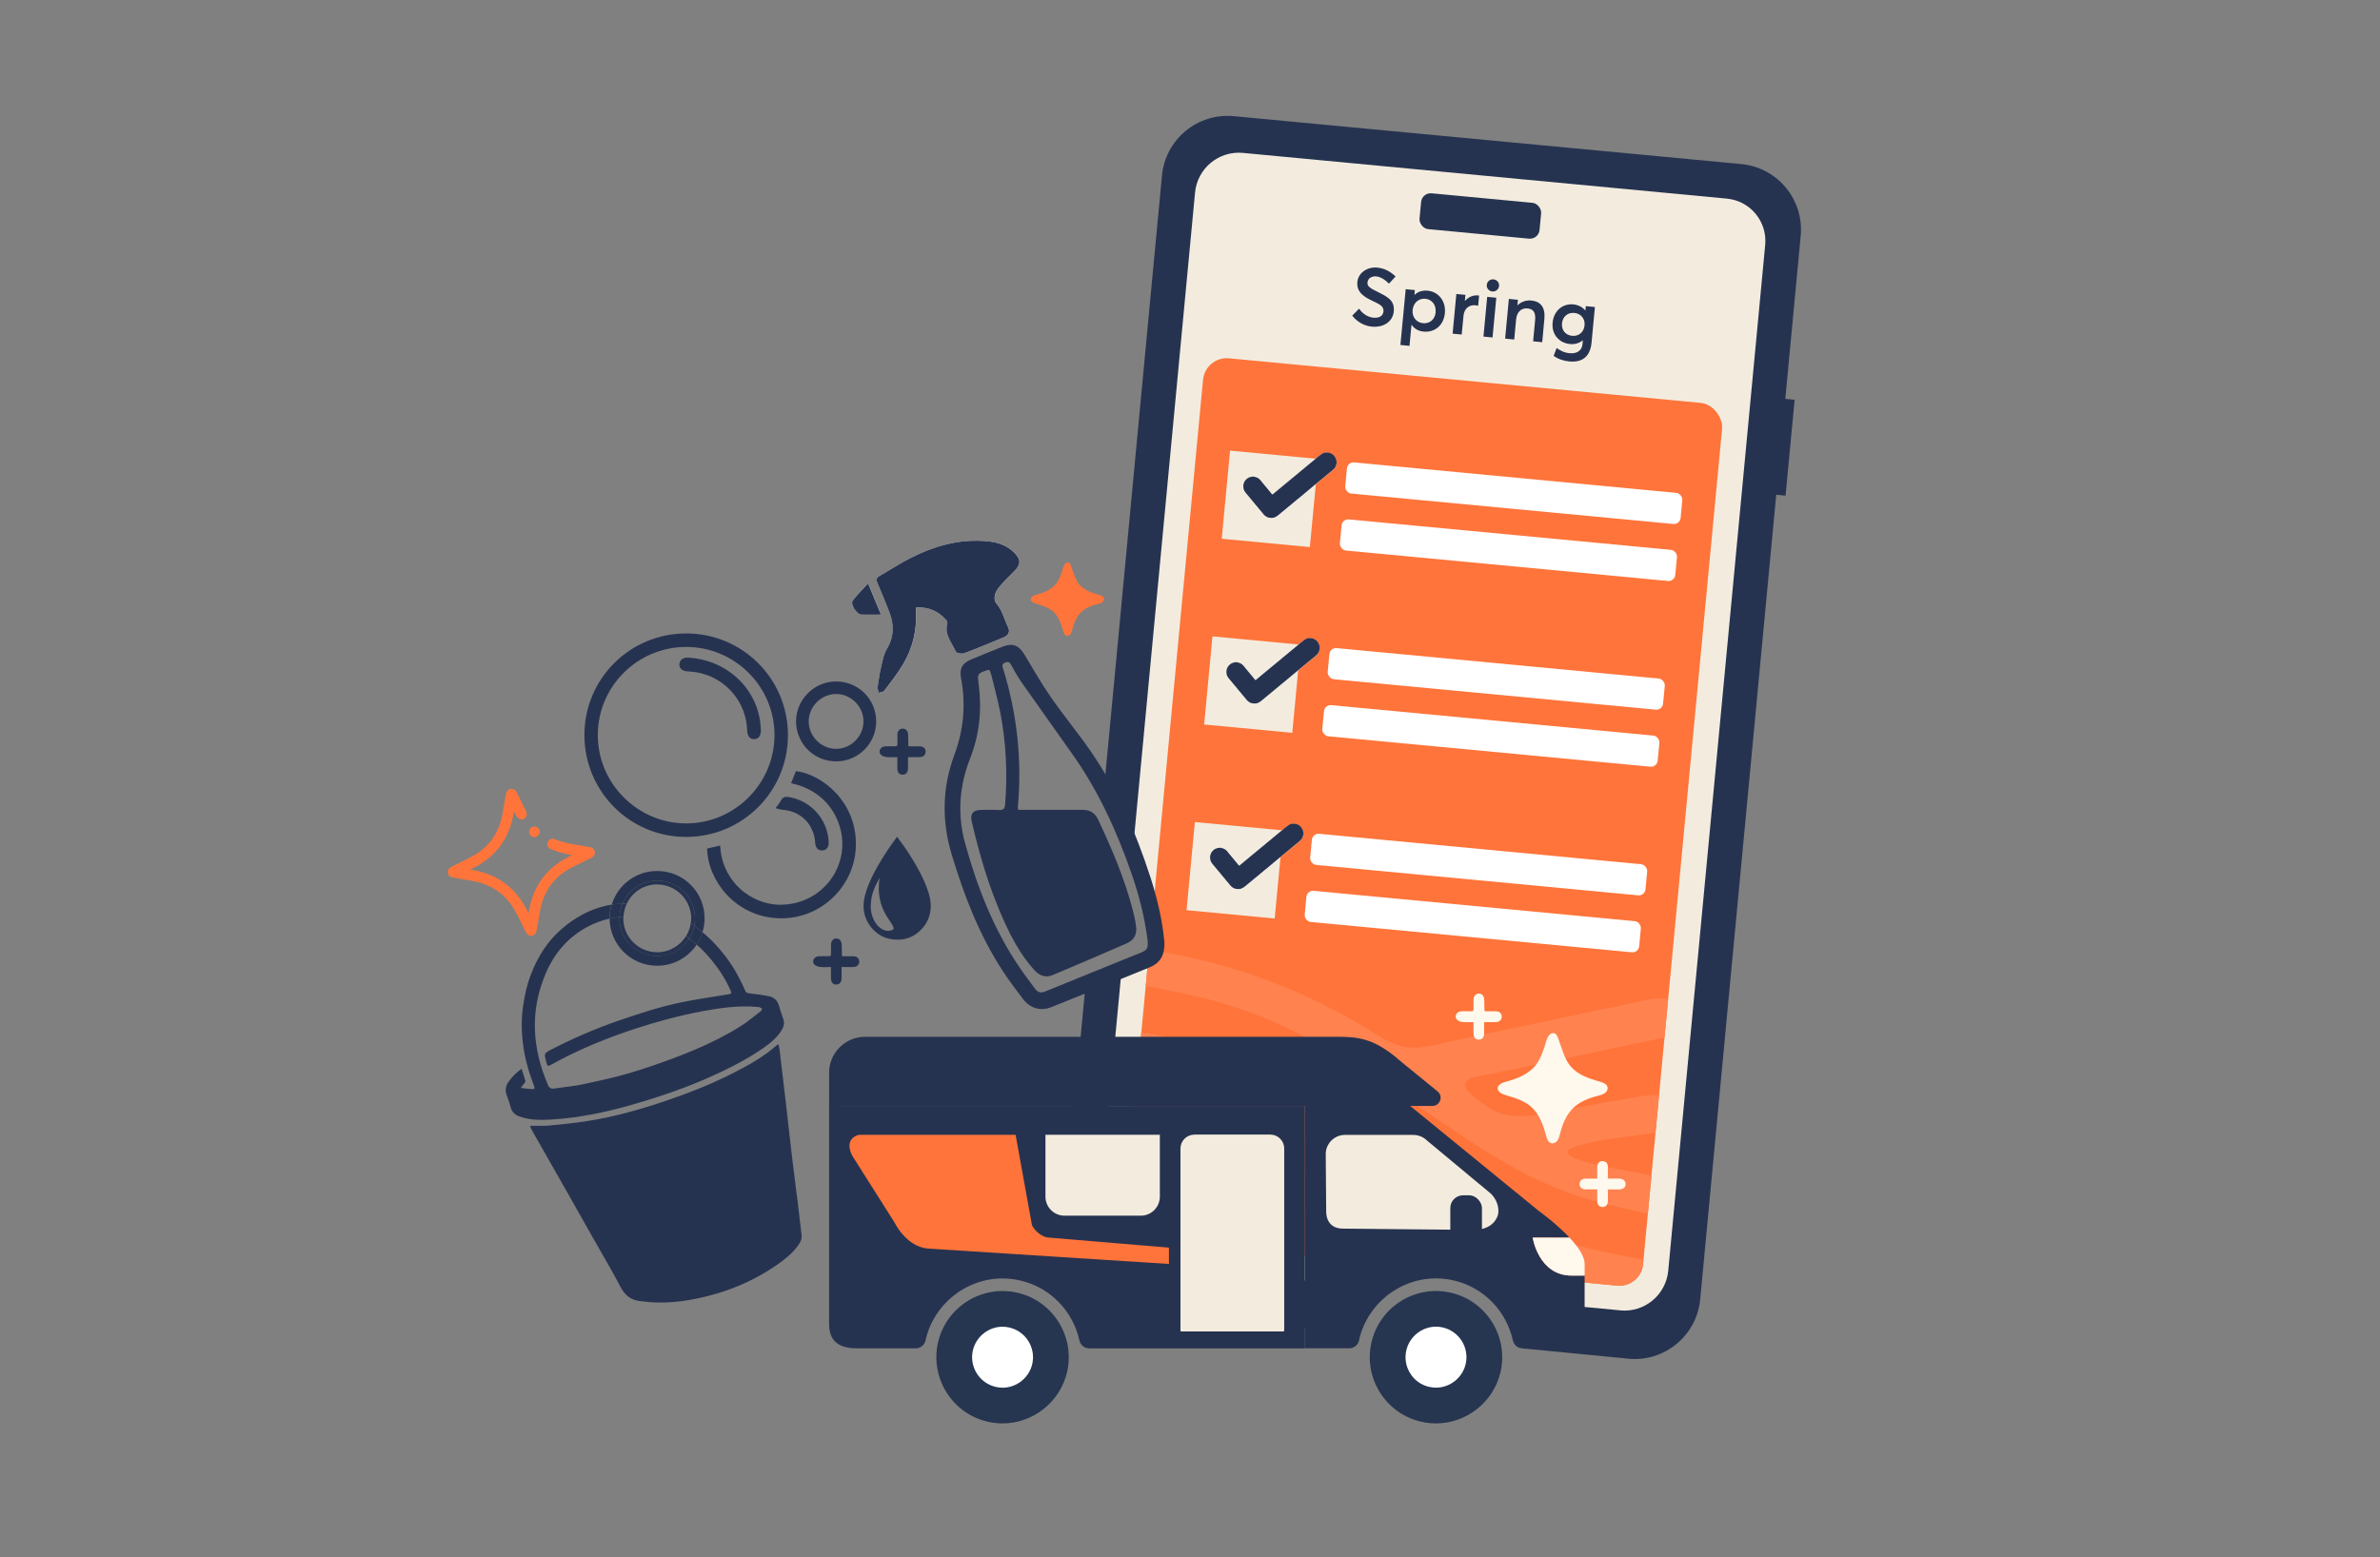 <?xml version="1.0" encoding="UTF-8"?>
<svg id="Layer_1" data-name="Layer 1" xmlns="http://www.w3.org/2000/svg" width="382" height="250" xmlns:xlink="http://www.w3.org/1999/xlink" viewBox="0 0 382 250">
  <rect x="0" y="0" width="382" height="250" fill="#808080" stroke="none"/>
  <defs>
    <style>
      .cls-1 {
        fill: #ff824f;
      }

      .cls-1, .cls-2, .cls-3, .cls-4, .cls-5, .cls-6, .cls-7, .cls-8 {
        stroke-width: 0px;
      }

      .cls-9 {
        clip-path: url(#clippath);
      }

      .cls-2 {
        fill: none;
      }

      .cls-3 {
        fill: #fff8ed;
      }

      .cls-4 {
        fill: #f3ecde;
      }

      .cls-5 {
        fill: #ff743a;
      }

      .cls-6 {
        fill: #263550;
      }

      .cls-7 {
        fill: #263350;
      }

      .cls-8 {
        fill: #fff;
      }
    </style>
    <clipPath id="clippath">
      <rect class="cls-2" x="186.58" y="60.78" width="83.68" height="142.36" rx="3.82" ry="3.82" transform="translate(13.42 -20.9) rotate(5.4)"/>
    </clipPath>
  </defs>
  <rect class="cls-7" x="283.46" y="63.96" width="3.87" height="15.46" transform="translate(8.01 -26.53) rotate(5.4)"/>
  <path class="cls-7" d="M261.37,218.14l-16.98-1.65-2.65-11.69-16.14-1.04-13.49,9.73-32.19-3.04c-5.82-.55-10.09-5.71-9.54-11.53l3.86-40.84,10.86-4.4-.88-9.77-7.02-17.25,9.3-98.47c.55-5.82,5.71-10.09,11.53-9.54l81.45,7.69c5.82.55,10.09,5.71,9.54,11.53l-16.13,170.74c-.55,5.82-5.71,10.09-11.53,9.54Z"/>
  <path class="cls-4" d="M260.07,210.38l-15.97-1.51-11.26-5-13.99,2.62-36.2-3.42c-3.89-.37-6.74-3.81-6.37-7.7l3.74-39.63,1.46-.61,4.92-2.32-4.57-16.27,9.98-105.62c.37-3.89,3.81-6.74,7.7-6.37l77.66,7.34c3.75.35,6.51,3.68,6.15,7.44l-15.56,164.69c-.37,3.89-3.81,6.74-7.7,6.37Z"/>
  <rect class="cls-5" x="186.58" y="60.78" width="83.68" height="142.36" rx="3.82" ry="3.82" transform="translate(13.42 -20.9) rotate(5.4)"/>
  <g>
    <path class="cls-7" d="M217.03,50.68l1.11-1.12c.59.87,1.47,1.36,2.26,1.44,1.02.1,1.58-.3,1.65-.98.08-.81-.51-1.13-1.65-1.66-1.36-.63-2.7-1.39-2.54-3.09.14-1.45,1.58-2.46,3.18-2.31,1.1.1,2.09.59,2.96,1.43l-1.06,1.15c-.7-.7-1.41-1.1-2.04-1.16-.72-.07-1.33.27-1.41.96-.08.68.53.97,1.61,1.51,1.54.78,2.77,1.33,2.61,3.12-.18,1.92-1.97,2.62-3.46,2.48-1.19-.11-2.35-.68-3.22-1.78Z"/>
    <path class="cls-7" d="M225.63,46.43l1.46.14-.07.76h.03c.52-.5,1.26-.74,2.09-.66,1.76.17,2.95,1.68,2.77,3.6-.19,1.97-1.63,3.14-3.41,2.97-.86-.08-1.5-.46-1.92-1.08h-.03s-.32,3.37-.32,3.37l-1.46-.14.85-8.96ZM230.42,50.14c.12-1.23-.63-2.08-1.65-2.17-1.1-.1-1.94.69-2.04,1.82-.11,1.15.64,2,1.69,2.1,1.07.1,1.9-.62,2.01-1.75Z"/>
    <path class="cls-7" d="M233.75,47.2l1.46.14-.09.95h.03c.56-.62,1.3-.93,2.07-.86l.18.02-.15,1.63c-.17-.03-.34-.06-.44-.07-1.11-.1-1.81.63-1.91,1.68l-.29,3.02-1.46-.14.6-6.38Z"/>
    <path class="cls-7" d="M238.7,47.66l1.46.14-.6,6.38-1.46-.14.6-6.38ZM238.64,45.72c.05-.52.52-.92,1.07-.87s.95.54.9,1.06c-.05.54-.54.94-1.09.89s-.94-.54-.89-1.07Z"/>
    <path class="cls-7" d="M242.17,47.99l1.46.14-.08.88h.03c.58-.58,1.38-.84,2.22-.76,1.4.13,2.26,1.02,2.08,2.94l-.35,3.75-1.46-.14.32-3.37c.13-1.35-.34-1.83-1.22-1.91-.99-.09-1.71.54-1.83,1.79l-.3,3.2-1.46-.14.6-6.38Z"/>
    <path class="cls-7" d="M249.37,57.13l.47-1.25c.66.43,1.2.75,2.11.83,1.25.12,1.96-.54,2.04-1.39l.06-.67h-.03c-.53.44-1.22.66-2.01.59-1.78-.17-2.99-1.55-2.81-3.44.18-1.87,1.57-3.09,3.33-2.93.73.07,1.42.4,1.91.96h.03s.06-.68.06-.68l1.46.14-.54,5.72c-.18,1.93-1.2,3.25-3.57,3.02-.95-.09-1.86-.41-2.54-.91ZM254.33,52.23c.1-1.08-.61-1.89-1.63-1.99-1.08-.1-1.89.59-1.99,1.67-.11,1.14.61,1.92,1.64,2.01,1.06.1,1.88-.61,1.98-1.7Z"/>
  </g>
  <rect class="cls-7" x="227.93" y="31.77" width="19.35" height="5.78" rx="1.54" ry="1.54" transform="translate(4.31 -22.19) rotate(5.4)"/>
  <g class="cls-9">
    <g>
      <path class="cls-1" d="M182.44,200.17c-.56.07-1.13.11-1.7.08-.7-.04-1.36-.21-2.01-.48-.85-.39-1.52-1.1-1.62-2.06-.01-.12-.03-.26-.01-.38.06-2.33,2.38-3.32,4.37-3.54.73-.15,1.45-.31,2.18-.46,2.9-.61,5.8-1.22,8.7-1.83,4.54-.95,9.07-1.94,13.62-2.86,1.51-.3,3.01-.6,4.52-.89.67-.13,1.89-.34,2.03-1.16.14-.8-.7-1.52-1.22-2-.58-.53-1.23-.96-1.86-1.42-1.25-.9-2.48-1.47-4.03-1.67-3.41-.44-6.8.47-10.13,1.11-3.07.59-6.15,1.14-9.23,1.65-1.25.21-2.51.49-3.78.48-.86-.01-1.73-.16-2.42-.73-.76-.64-1.14-1.65-1-2.63.13-.94.76-1.72,1.58-2.17.81-.44,1.74-.58,2.64-.69.34-.04.69-.08,1.03-.13,3.09-.41,6.21-.71,9.23-1.48.57-.15,1.13-.31,1.68-.51.34-.12,1.11-.35,1.09-.83-.06-1.4-7.77-2.61-8.96-2.86-1.43-.3-2.94-.45-4.32-.96-.73-.27-1.49-.66-2.01-1.27-.5-.58-.74-1.36-.67-2.12.09-.98.72-1.9,1.62-2.31,1.13-.51,2.44-.2,3.59.08,2.95.71,5.93,1.39,8.82,2.31,2.65.85,5.23,1.92,7.73,3.15,2.46,1.21,4.84,2.58,7.16,4.03,2.38,1.48,4.71,3.05,7.03,4.63.57.39,1.14.78,1.71,1.17,11.38,7.74,22.89,15.49,36.7,18.88,3.36.82,6.75,1.46,10.16,2.13.01,0,.02,0,.03,0,.41.08.79.27,1.1.55.7.61.88,1.54.83,2.44-.02.36-.09.73-.21,1.07-.16.47-.47.93-.86,1.25-.47.38-1.21.42-1.79.39-.82-.03-1.66-.24-2.47-.38-.82-.15-1.64-.3-2.46-.46-2.26-.45-4.51-.97-6.74-1.58-1.01-.28-2.02-.58-3.02-.89-1-.31-2-.64-2.99-.99-.99-.35-1.97-.71-2.95-1.09-.98-.38-1.95-.78-2.91-1.19-.97-.41-1.93-.85-2.88-1.29-.95-.45-1.9-.91-2.84-1.39-.94-.48-1.88-.98-2.81-1.49-.93-.51-1.86-1.04-2.77-1.59-2.46-1.46-4.87-3.36-7.87-3.42-2.21-.04-4.36.61-6.5,1.07-2.3.49-4.6.98-6.9,1.47-4.53.96-9.06,1.91-13.59,2.86-1.33.28-2.66.63-4.01.84-.58.12-1.16.24-1.75.37-1.02.21-2.11.46-3.13.67-.92.19-1.83.41-2.76.54"/>
      <path class="cls-1" d="M265.27,160.39c.56-.07,1.13-.11,1.7-.08.7.04,1.36.21,2.01.48.85.39,1.52,1.1,1.62,2.06.01.12.03.26.01.38-.06,2.33-2.38,3.32-4.37,3.54-.73.15-1.45.31-2.18.46-2.9.61-5.8,1.22-8.7,1.83-4.54.95-9.07,1.94-13.62,2.86-1.51.3-3.01.6-4.52.89-.67.13-1.89.34-2.03,1.16-.14.8.7,1.52,1.22,2,.58.53,1.23.96,1.86,1.42,1.25.9,2.48,1.47,4.03,1.67,3.41.44,6.8-.47,10.13-1.11,3.07-.59,6.15-1.14,9.23-1.65,1.25-.21,2.51-.49,3.78-.48.86.01,1.73.16,2.42.73.76.64,1.14,1.65,1,2.63-.13.94-.76,1.72-1.58,2.17-.81.44-1.74.58-2.64.69-.34.04-.69.08-1.03.13-3.09.41-6.21.71-9.23,1.48-.57.15-1.13.31-1.68.51-.34.12-1.11.35-1.09.83.06,1.4,7.77,2.61,8.96,2.86,1.43.3,2.94.45,4.32.96.73.27,1.49.66,2.01,1.27.5.58.74,1.36.67,2.12-.09.98-.72,1.9-1.62,2.31-1.13.51-2.44.2-3.59-.08-2.95-.71-5.93-1.39-8.82-2.31-2.65-.85-5.23-1.92-7.73-3.15-2.46-1.21-4.84-2.58-7.16-4.03-2.38-1.48-4.71-3.05-7.03-4.63-.57-.39-1.14-.78-1.71-1.17-11.38-7.74-22.89-15.49-36.7-18.88-3.36-.82-6.75-1.46-10.16-2.13-.01,0-.02,0-.03,0-.41-.08-.79-.27-1.1-.55-.7-.61-.88-1.54-.83-2.44.02-.36.09-.73.21-1.07.16-.47.47-.93.86-1.25.47-.38,1.21-.42,1.79-.39.82.03,1.66.24,2.47.38.82.15,1.64.3,2.46.46,2.26.45,4.51.97,6.74,1.58,1.01.28,2.02.58,3.02.89,1,.31,2,.64,2.99.99.99.35,1.97.71,2.95,1.09.98.38,1.95.78,2.91,1.19.97.41,1.93.85,2.88,1.29.95.45,1.9.91,2.84,1.39.94.48,1.88.98,2.81,1.49.93.51,1.86,1.04,2.77,1.59,2.46,1.46,4.87,3.36,7.87,3.42,2.21.04,4.36-.61,6.5-1.07,2.3-.49,4.6-.98,6.9-1.47,4.53-.96,9.06-1.91,13.59-2.86,1.33-.28,2.66-.63,4.01-.84.58-.12,1.16-.24,1.75-.37,1.02-.21,2.11-.46,3.13-.67.92-.19,1.83-.41,2.76-.54"/>
    </g>
  </g>
  <g>
    <rect class="cls-4" x="196.73" y="72.98" width="14.21" height="14.21" transform="translate(8.44 -18.82) rotate(5.4)"/>
    <rect class="cls-8" x="215.94" y="76.66" width="54.07" height="5.02" rx="1.07" ry="1.07" transform="translate(8.52 -22.5) rotate(5.4)"/>
    <rect class="cls-8" x="215.08" y="85.81" width="54.07" height="5.02" rx="1.07" ry="1.07" transform="translate(9.38 -22.38) rotate(5.4)"/>
  </g>
  <g>
    <rect class="cls-4" x="193.91" y="102.8" width="14.21" height="14.21" transform="translate(11.23 -18.42) rotate(5.4)"/>
    <rect class="cls-8" x="213.12" y="106.47" width="54.07" height="5.02" rx="1.07" ry="1.07" transform="translate(11.32 -22.1) rotate(5.4)"/>
    <rect class="cls-8" x="212.26" y="115.63" width="54.07" height="5.02" rx="1.07" ry="1.07" transform="translate(12.17 -21.98) rotate(5.4)"/>
  </g>
  <g>
    <rect class="cls-4" x="191.09" y="132.61" width="14.21" height="14.21" transform="translate(14.02 -18.02) rotate(5.4)"/>
    <rect class="cls-8" x="210.31" y="136.29" width="54.06" height="5.02" rx="1.07" ry="1.07" transform="translate(14.11 -21.71) rotate(5.4)"/>
    <rect class="cls-8" x="209.44" y="145.44" width="53.92" height="5.02" rx="1.07" ry="1.07" transform="translate(14.96 -21.58) rotate(5.4)"/>
  </g>
  <g>
    <path class="cls-8" d="M198.58,106.35c-.18,0-.33-.02-.48.03-.12.04-.25.06-.37.11-.07.03-.13.06-.19.11-.14.1-.27.2-.37.34-.07.1-.17.2-.2.33,0,.02-.01.04-.02.06-.1.19-.12.39-.12.6,0,.11.04.21.04.32,0,.13.06.23.11.34.09.19.22.35.36.51.12.15.25.29.37.44.12.15.24.3.36.44.11.14.23.27.34.4.11.14.22.28.33.41.12.15.25.29.37.43.12.15.24.31.37.46.05.07.11.13.17.19.08.09.14.19.23.28.14.15.24.34.42.46.07.05.13.12.21.16.14.07.27.15.43.17.28.04.55.08.82-.01.15-.05.3-.12.43-.2.16-.1.3-.23.45-.35.17-.14.33-.28.5-.41.12-.1.23-.19.35-.29.16-.14.32-.27.49-.41.12-.1.24-.2.36-.29.16-.14.32-.27.49-.41.12-.1.24-.2.36-.3.13-.11.25-.21.38-.32.15-.13.31-.25.46-.37.16-.14.33-.27.49-.41.12-.1.23-.19.35-.29.17-.14.33-.28.5-.42.12-.1.23-.19.35-.29.16-.14.32-.27.49-.41.12-.1.24-.2.36-.3.13-.11.25-.21.38-.32.15-.13.31-.25.46-.37.16-.14.33-.27.49-.41.12-.1.24-.2.36-.3.13-.1.25-.21.38-.31.12-.1.24-.19.35-.28.1-.08.19-.17.29-.25.15-.13.28-.28.36-.45.07-.15.12-.32.15-.49.03-.14.04-.29.01-.42-.03-.13-.04-.26-.1-.38-.06-.12-.11-.26-.2-.37-.04-.05-.1-.1-.14-.16-.1-.13-.23-.22-.38-.29-.03-.01-.05-.03-.08-.04-.05-.02-.1-.05-.15-.07-.26-.06-.52-.08-.78-.07-.02,0-.04,0-.06.01-.04.01-.08.03-.13.05-.03.01-.08,0-.11.03-.12.07-.24.13-.35.21-.14.1-.27.21-.41.32-.11.09-.22.18-.33.27-.17.14-.33.28-.5.42-.11.09-.23.18-.34.28-.17.14-.34.28-.51.42-.11.09-.23.18-.34.28-.14.11-.27.23-.4.34-.15.12-.3.24-.45.36-.16.13-.32.27-.48.41-.2.17-.41.34-.62.51-.29.24-.59.49-.88.73-.18.15-.37.3-.55.45-.16.14-.32.28-.49.41-.19.16-.38.31-.57.47-.17.14-.34.28-.51.43-.12.1-.24.2-.36.3-.05.04-.09.04-.13,0-.02-.02-.05-.04-.07-.07-.1-.12-.19-.24-.29-.36-.24-.29-.47-.57-.71-.86-.2-.24-.39-.47-.59-.71-.14-.17-.26-.35-.44-.48-.11-.08-.21-.18-.35-.2-.02,0-.03-.02-.05-.02-.03-.02-.07-.05-.1-.05-.1-.02-.21-.04-.28-.05Z"/>
    <path class="cls-7" d="M198.58,106.35c.07.01.18.03.28.05.04,0,.07.04.1.05.02,0,.03.02.05.02.14.02.24.13.35.2.18.13.3.31.44.48.2.23.39.47.59.71.24.29.48.57.71.86.1.12.19.24.29.36.02.02.04.05.07.07.04.04.08.04.13,0,.12-.1.24-.2.36-.3.17-.14.34-.29.51-.43.19-.16.38-.31.57-.47.16-.13.32-.27.49-.41.18-.15.37-.3.55-.45.29-.24.59-.49.88-.73.21-.17.41-.34.62-.51.16-.13.32-.27.48-.41.15-.12.3-.24.45-.36.14-.11.27-.23.4-.34.11-.09.23-.18.34-.28.17-.14.34-.28.51-.42.11-.09.23-.18.34-.28.17-.14.33-.28.5-.42.11-.09.22-.18.33-.27.13-.11.27-.22.41-.32.11-.08.23-.14.35-.21.03-.02.07-.01.11-.03.04-.01.08-.03.13-.05.02,0,.04-.01.06-.01.26-.02.53,0,.78.07.05.01.1.04.15.07.03.01.05.03.08.04.15.06.28.16.38.29.04.05.1.1.14.16.09.11.14.24.2.37.06.12.08.26.1.38.03.13.01.28-.01.42-.03.17-.08.34-.15.49-.08.17-.21.32-.36.45-.1.08-.19.17-.29.25-.12.1-.24.19-.35.28-.13.1-.25.21-.38.31-.12.1-.24.2-.36.3-.16.14-.33.27-.49.41-.15.13-.31.25-.46.37-.13.11-.25.21-.38.32-.12.1-.24.2-.36.3-.16.14-.32.27-.49.41-.12.1-.23.19-.35.29-.17.14-.33.28-.5.42-.12.1-.23.19-.35.29-.16.14-.33.27-.49.41-.15.13-.31.25-.46.37-.13.11-.25.21-.38.32-.12.1-.24.2-.36.3-.16.14-.32.27-.49.41-.12.1-.24.2-.36.29-.16.14-.32.27-.49.41-.12.1-.23.19-.35.29-.17.14-.33.28-.5.41-.15.12-.29.25-.45.35-.13.08-.27.15-.43.2-.28.09-.55.05-.82.01-.16-.02-.29-.1-.43-.17-.08-.04-.13-.11-.21-.16-.18-.12-.28-.31-.42-.46-.08-.09-.15-.19-.23-.28-.05-.07-.11-.13-.17-.19-.12-.15-.24-.31-.37-.46-.12-.15-.25-.29-.37-.43-.11-.14-.22-.28-.33-.41-.11-.14-.23-.27-.34-.4-.12-.15-.24-.3-.36-.44-.12-.15-.25-.29-.37-.44-.13-.16-.27-.32-.36-.51-.05-.11-.11-.21-.11-.34,0-.11-.04-.22-.04-.32,0-.21.02-.41.12-.6,0-.02.02-.04.02-.06.03-.13.12-.22.2-.33.1-.14.23-.24.37-.34.06-.04.12-.08.19-.11.12-.05.25-.08.37-.11.15-.05.3-.02.48-.03Z"/>
  </g>
  <g>
    <path class="cls-8" d="M201.29,76.55c-.18,0-.33-.02-.48.03-.12.04-.25.06-.37.11-.07.03-.13.06-.19.11-.14.1-.27.2-.37.34-.07.1-.17.2-.2.33,0,.02-.01.04-.02.06-.1.19-.12.39-.12.6,0,.11.04.21.04.32,0,.13.06.23.11.34.09.19.22.35.36.51.12.15.25.29.37.44.12.15.24.3.36.44.11.14.23.27.34.4.11.14.22.28.33.41.12.15.25.29.37.43.12.15.24.31.37.46.05.07.11.13.17.19.08.09.14.19.23.28.14.15.24.34.42.46.07.05.13.12.21.16.14.07.27.15.43.17.28.04.55.08.82-.01.15-.05.3-.12.43-.2.16-.1.3-.23.45-.35.17-.14.33-.28.5-.41.12-.1.23-.19.35-.29.16-.14.32-.27.49-.41.12-.1.24-.2.36-.29.16-.14.32-.27.49-.41.12-.1.24-.2.36-.3.13-.11.25-.21.38-.32.15-.13.31-.25.46-.37.16-.14.33-.27.49-.41.12-.1.23-.19.35-.29.17-.14.33-.28.5-.42.12-.1.23-.19.35-.29.16-.14.32-.27.49-.41.12-.1.24-.2.36-.3.13-.11.25-.21.38-.32.15-.13.31-.25.46-.37.16-.14.33-.27.49-.41.12-.1.24-.2.36-.3.13-.1.25-.21.38-.31.12-.1.24-.19.35-.28.1-.08.19-.17.29-.25.15-.13.28-.28.36-.45.07-.15.12-.32.15-.49.03-.14.04-.29.01-.42-.03-.13-.04-.26-.1-.38-.06-.12-.11-.26-.2-.37-.04-.05-.1-.1-.14-.16-.1-.13-.23-.22-.38-.29-.03-.01-.05-.03-.08-.04-.05-.02-.1-.05-.15-.07-.26-.06-.52-.08-.78-.07-.02,0-.04,0-.06.01-.04.01-.08.03-.13.05-.03.01-.08,0-.11.03-.12.07-.24.13-.35.21-.14.1-.27.21-.41.32-.11.09-.22.18-.33.27-.17.14-.33.28-.5.42-.11.09-.23.18-.34.28-.17.14-.34.28-.51.42-.11.09-.23.18-.34.28-.14.11-.27.23-.4.34-.15.12-.3.24-.45.36-.16.13-.32.27-.48.41-.2.17-.41.34-.62.51-.29.24-.59.49-.88.73-.18.15-.37.3-.55.45-.16.14-.32.28-.49.41-.19.16-.38.31-.57.47-.17.14-.34.28-.51.43-.12.1-.24.2-.36.3-.05.04-.09.04-.13,0-.02-.02-.05-.04-.07-.07-.1-.12-.19-.24-.29-.36-.24-.29-.47-.57-.71-.86-.2-.24-.39-.47-.59-.71-.14-.17-.26-.35-.44-.48-.11-.08-.21-.18-.35-.2-.02,0-.03-.02-.05-.02-.03-.02-.07-.05-.1-.05-.1-.02-.21-.04-.28-.05Z"/>
    <path class="cls-7" d="M201.29,76.55c.07.01.18.03.28.05.04,0,.07.04.1.05.02,0,.03.02.05.02.14.02.24.13.35.2.18.13.3.31.44.48.2.23.39.47.59.71.24.29.48.57.71.86.1.12.19.24.29.36.02.02.04.05.07.07.04.04.08.04.13,0,.12-.1.24-.2.36-.3.17-.14.34-.29.51-.43.19-.16.38-.31.57-.47.16-.13.32-.27.49-.41.18-.15.37-.3.55-.45.29-.24.59-.49.88-.73.21-.17.41-.34.62-.51.16-.13.32-.27.48-.41.15-.12.3-.24.45-.36.14-.11.27-.23.4-.34.11-.09.23-.18.34-.28.17-.14.34-.28.51-.42.11-.09.23-.18.34-.28.17-.14.33-.28.5-.42.11-.09.22-.18.33-.27.13-.11.27-.22.41-.32.11-.08.23-.14.35-.21.03-.02.07-.01.11-.03.04-.01.08-.03.13-.05.02,0,.04-.01.06-.01.26-.02.53,0,.78.07.05.01.1.04.15.07.03.01.05.03.08.04.15.06.28.16.38.29.04.05.1.1.14.16.09.11.14.24.2.37.06.12.08.26.1.38.03.13.01.28-.01.42-.03.17-.08.34-.15.49-.08.17-.21.32-.36.45-.1.08-.19.17-.29.25-.12.1-.24.19-.35.28-.13.1-.25.21-.38.31-.12.1-.24.2-.36.3-.16.14-.33.27-.49.41-.15.13-.31.25-.46.37-.13.11-.25.21-.38.32-.12.1-.24.2-.36.3-.16.14-.32.27-.49.41-.12.1-.23.19-.35.29-.17.14-.33.28-.5.42-.12.1-.23.19-.35.29-.16.14-.33.27-.49.41-.15.13-.31.25-.46.37-.13.11-.25.21-.38.32-.12.1-.24.2-.36.3-.16.14-.32.27-.49.41-.12.1-.24.2-.36.29-.16.14-.32.27-.49.41-.12.1-.23.19-.35.29-.17.14-.33.28-.5.41-.15.12-.29.25-.45.35-.13.08-.27.15-.43.2-.28.09-.55.05-.82.01-.16-.02-.29-.1-.43-.17-.08-.04-.13-.11-.21-.16-.18-.12-.28-.31-.42-.46-.08-.09-.15-.19-.23-.28-.05-.07-.11-.13-.17-.19-.12-.15-.24-.31-.37-.46-.12-.15-.25-.29-.37-.43-.11-.14-.22-.28-.33-.41-.11-.14-.23-.27-.34-.4-.12-.15-.24-.3-.36-.44-.12-.15-.25-.29-.37-.44-.13-.16-.27-.32-.36-.51-.05-.11-.11-.21-.11-.34,0-.11-.04-.22-.04-.32,0-.21.02-.41.12-.6,0-.02.02-.04.02-.06.03-.13.12-.22.2-.33.1-.14.23-.24.37-.34.06-.04.12-.08.19-.11.12-.05.25-.08.37-.11.15-.05.3-.02.48-.03Z"/>
  </g>
  <g>
    <path class="cls-8" d="M195.96,136.14c-.18,0-.33-.02-.48.03-.12.04-.25.06-.37.11-.07.03-.13.06-.19.11-.14.1-.27.2-.37.34-.07.1-.17.2-.2.33,0,.02-.01.04-.02.06-.1.19-.12.39-.12.6,0,.11.04.21.04.32,0,.13.06.23.11.34.09.19.22.35.36.51.12.15.25.29.37.44.12.15.24.3.36.44.11.14.23.27.34.4.11.14.22.28.33.41.12.15.25.29.37.43.12.15.24.31.37.46.05.07.11.13.17.19.08.09.14.19.23.28.14.15.24.34.42.46.07.05.13.12.21.16.14.07.27.15.43.17.28.04.55.08.82-.01.15-.05.3-.12.43-.2.16-.1.3-.23.45-.35.17-.14.33-.28.5-.41.12-.1.23-.19.35-.29.16-.14.32-.27.49-.41.12-.1.24-.2.36-.29.16-.14.32-.27.49-.41.12-.1.24-.2.36-.3.13-.11.25-.21.38-.32.15-.13.31-.25.46-.37.16-.14.33-.27.49-.41.12-.1.23-.19.35-.29.17-.14.33-.28.5-.42.12-.1.23-.19.35-.29.16-.14.32-.27.49-.41.12-.1.24-.2.36-.3.13-.11.25-.21.38-.32.15-.13.31-.25.46-.37.16-.14.33-.27.49-.41.12-.1.24-.2.36-.3.13-.1.25-.21.38-.31.12-.1.24-.19.35-.28.1-.08.19-.17.29-.25.15-.13.28-.28.36-.45.07-.15.12-.32.15-.49.03-.14.04-.29.01-.42-.03-.13-.04-.26-.1-.38-.06-.12-.11-.26-.2-.37-.04-.05-.1-.1-.14-.16-.1-.13-.23-.22-.38-.29-.03-.01-.05-.03-.08-.04-.05-.02-.1-.05-.15-.07-.26-.06-.52-.08-.78-.07-.02,0-.04,0-.06.01-.04.01-.08.03-.13.05-.03.01-.08,0-.11.03-.12.07-.24.13-.35.21-.14.1-.27.21-.41.32-.11.09-.22.18-.33.27-.17.14-.33.28-.5.42-.11.09-.23.18-.34.28-.17.14-.34.28-.51.42-.11.09-.23.18-.34.28-.14.11-.27.23-.4.34-.15.12-.3.24-.45.36-.16.13-.32.27-.48.41-.2.17-.41.34-.62.51-.29.24-.59.49-.88.73-.18.15-.37.3-.55.45-.16.14-.32.28-.49.41-.19.16-.38.31-.57.47-.17.14-.34.28-.51.43-.12.1-.24.2-.36.3-.05.04-.09.04-.13,0-.02-.02-.05-.04-.07-.07-.1-.12-.19-.24-.29-.36-.24-.29-.47-.57-.71-.86-.2-.24-.39-.47-.59-.71-.14-.17-.26-.35-.44-.48-.11-.08-.21-.18-.35-.2-.02,0-.03-.02-.05-.02-.03-.02-.07-.05-.1-.05-.1-.02-.21-.04-.28-.05Z"/>
    <path class="cls-7" d="M195.96,136.14c.07.01.18.03.28.05.04,0,.07.04.1.05.02,0,.03.02.05.02.14.02.24.13.35.2.18.13.3.31.44.48.2.23.39.47.59.71.24.29.48.57.71.86.1.12.19.24.29.36.02.02.04.05.07.07.04.04.08.04.13,0,.12-.1.24-.2.36-.3.17-.14.34-.29.51-.43.19-.16.38-.31.57-.47.16-.13.32-.27.49-.41.18-.15.37-.3.55-.45.29-.24.59-.49.88-.73.21-.17.41-.34.62-.51.16-.13.32-.27.48-.41.15-.12.3-.24.45-.36.14-.11.27-.23.4-.34.11-.09.23-.18.34-.28.17-.14.34-.28.51-.42.11-.09.23-.18.34-.28.17-.14.33-.28.5-.42.11-.09.22-.18.33-.27.13-.11.27-.22.41-.32.11-.08.23-.14.35-.21.03-.02.07-.01.11-.03.04-.01.08-.03.13-.05.02,0,.04-.01.06-.01.26-.02.53,0,.78.07.05.01.1.04.15.07.03.01.05.03.08.04.15.06.28.16.38.29.04.05.1.1.14.16.09.11.14.24.2.37.06.12.08.26.1.38.03.13.01.28-.01.42-.03.17-.08.34-.15.49-.08.17-.21.32-.36.45-.1.08-.19.17-.29.25-.12.1-.24.19-.35.28-.13.1-.25.21-.38.31-.12.1-.24.2-.36.3-.16.14-.33.27-.49.41-.15.13-.31.25-.46.37-.13.11-.25.21-.38.32-.12.1-.24.2-.36.3-.16.14-.32.27-.49.41-.12.1-.23.19-.35.29-.17.14-.33.28-.5.42-.12.1-.23.19-.35.29-.16.14-.33.27-.49.41-.15.13-.31.25-.46.37-.13.11-.25.21-.38.32-.12.1-.24.2-.36.3-.16.14-.32.27-.49.41-.12.1-.24.2-.36.29-.16.14-.32.27-.49.41-.12.1-.23.19-.35.29-.17.14-.33.28-.5.41-.15.12-.29.25-.45.35-.13.08-.27.15-.43.2-.28.09-.55.05-.82.01-.16-.02-.29-.1-.43-.17-.08-.04-.13-.11-.21-.16-.18-.12-.28-.31-.42-.46-.08-.09-.15-.19-.23-.28-.05-.07-.11-.13-.17-.19-.12-.15-.24-.31-.37-.46-.12-.15-.25-.29-.37-.43-.11-.14-.22-.28-.33-.41-.11-.14-.23-.27-.34-.4-.12-.15-.24-.3-.36-.44-.12-.15-.25-.29-.37-.44-.13-.16-.27-.32-.36-.51-.05-.11-.11-.21-.11-.34,0-.11-.04-.22-.04-.32,0-.21.02-.41.12-.6,0-.02.02-.04.02-.06.03-.13.12-.22.2-.33.1-.14.23-.24.37-.34.06-.04.12-.08.19-.11.12-.05.25-.08.37-.11.15-.05.3-.02.48-.03Z"/>
  </g>
  <g>
    <g>
      <path class="cls-7" d="M225.77,177.56c.37,0,.23-.28.51-.05l20.74,16.94s.04.03.07.05c.31.22,2.84,2.08,4.82,4.2h-5.91s.93,6.1,6.25,6.1h2.09v8.83s.49,2.85-2.98,2.85c-.05,0-4.19,0-4.24,0h-2.74c-.76,0-1.4-.54-1.56-1.29-1.03-4.66-4.65-8.54-9.61-9.64-.9-.2-1.82-.3-2.74-.3-5.88,0-11.07,4.17-12.33,9.92,0,0,0,0,0,.01-.16.75-.8,1.29-1.56,1.29h-7.15v-38.93h16.34Z"/>
      <path class="cls-3" d="M246,198.7h5.91c1.34,1.43,2.43,2.97,2.43,4.22v1.88h-2.09c-5.32,0-6.25-6.1-6.25-6.1Z"/>
    </g>
    <g>
      <g>
        <circle class="cls-6" cx="160.91" cy="217.9" r="9.03"/>
        <path class="cls-6" d="M158.89,227.03c-5.03-1.11-8.22-6.11-7.11-11.15h0c1.11-5.03,6.11-8.22,11.15-7.11,5.03,1.11,8.22,6.11,7.11,11.15-.96,4.36-4.84,7.33-9.13,7.33-.67,0-1.34-.07-2.02-.22ZM152.4,216.02h0c-1.04,4.69,1.94,9.35,6.63,10.39,4.7,1.04,9.35-1.94,10.39-6.63,1.04-4.69-1.94-9.35-6.63-10.39-.63-.14-1.26-.21-1.88-.21-4,0-7.61,2.77-8.51,6.84Z"/>
      </g>
      <g>
        <path class="cls-6" d="M158.69,227.97c-5.55-1.23-9.06-6.74-7.84-12.29h0c1.23-5.55,6.74-9.06,12.29-7.84,5.55,1.23,9.06,6.74,7.84,12.29-1.06,4.8-5.33,8.08-10.06,8.08-.73,0-1.48-.08-2.22-.24ZM153.34,216.23h0c-.92,4.18,1.72,8.33,5.9,9.25,4.18.93,8.33-1.72,9.25-5.9.92-4.18-1.72-8.33-5.9-9.25-.56-.12-1.12-.18-1.67-.18-3.56,0-6.78,2.47-7.58,6.09Z"/>
        <path class="cls-6" d="M158.62,228.28c-5.72-1.26-9.34-6.95-8.08-12.67,1.26-5.72,6.95-9.34,12.67-8.08,5.72,1.26,9.34,6.95,8.08,12.67-1.07,4.83-5.43,8.33-10.37,8.33-.77,0-1.54-.08-2.29-.25ZM151.16,215.75c-1.19,5.38,2.22,10.72,7.6,11.91.71.16,1.43.24,2.16.24,4.65,0,8.75-3.29,9.75-7.83,1.19-5.38-2.22-10.72-7.6-11.91-.72-.16-1.44-.24-2.16-.24-4.58,0-8.72,3.18-9.75,7.83ZM159.17,225.79c-2.1-.46-3.9-1.72-5.06-3.54-1.16-1.82-1.55-3.98-1.08-6.09.81-3.67,4.13-6.34,7.89-6.34.58,0,1.17.06,1.74.19,2.1.46,3.9,1.72,5.06,3.54,1.16,1.82,1.55,3.98,1.08,6.09-.46,2.1-1.72,3.9-3.55,5.06-1.32.84-2.81,1.27-4.33,1.27-.58,0-1.17-.06-1.75-.19ZM153.65,216.3c-.43,1.94-.07,3.93,1,5.61,1.07,1.68,2.73,2.84,4.66,3.27,1.94.43,3.93.08,5.6-1,1.68-1.07,2.84-2.73,3.27-4.66.43-1.94.07-3.93-1-5.61-1.07-1.68-2.73-2.84-4.66-3.27-.53-.12-1.07-.18-1.61-.18-3.46,0-6.52,2.45-7.26,5.84Z"/>
      </g>
    </g>
    <g>
      <path class="cls-8" d="M160.92,221.52c1.68,0,3.16-1.19,3.53-2.84.43-1.95-.8-3.88-2.75-4.31-.26-.06-.53-.09-.79-.09-1.68,0-3.16,1.19-3.53,2.84-.43,1.95.8,3.88,2.75,4.31.26.06.53.09.79.09Z"/>
      <path class="cls-8" d="M159.86,222.68c-2.63-.58-4.3-3.2-3.72-5.83.49-2.22,2.5-3.84,4.77-3.84.35,0,.71.04,1.06.12,2.63.58,4.3,3.2,3.72,5.83-.49,2.22-2.5,3.84-4.77,3.84-.35,0-.71-.04-1.06-.12ZM158.62,217.4c-.28,1.26.52,2.52,1.79,2.8,1.26.28,2.52-.55,2.79-1.78.28-1.26-.52-2.52-1.79-2.8-.17-.04-.34-.06-.51-.06-1.09,0-2.05.77-2.28,1.84Z"/>
    </g>
    <g>
      <g>
        <circle class="cls-6" cx="230.49" cy="217.9" r="9.03"/>
        <path class="cls-6" d="M228.47,227.03c-2.44-.54-4.52-2-5.86-4.1s-1.79-4.61-1.25-7.05h0c.54-2.44,1.99-4.52,4.1-5.86,2.11-1.34,4.61-1.78,7.05-1.25,5.03,1.11,8.22,6.11,7.11,11.15-.96,4.36-4.84,7.33-9.13,7.33-.67,0-1.34-.07-2.02-.22ZM225.8,210.56c-1.96,1.25-3.32,3.19-3.82,5.47h0c-.5,2.27-.09,4.61,1.16,6.57,1.25,1.96,3.19,3.32,5.46,3.82,4.7,1.04,9.35-1.94,10.39-6.63,1.04-4.69-1.94-9.35-6.63-10.39-.63-.14-1.27-.21-1.9-.21-1.64,0-3.25.47-4.67,1.37Z"/>
      </g>
      <g>
        <path class="cls-6" d="M228.26,227.97c-2.69-.59-4.98-2.2-6.46-4.52-1.48-2.32-1.97-5.08-1.37-7.77h0c1.23-5.55,6.74-9.06,12.29-7.84,5.55,1.23,9.06,6.74,7.84,12.29-1.06,4.8-5.33,8.08-10.06,8.08-.73,0-1.48-.08-2.22-.24ZM226.31,211.36c-1.75,1.11-2.96,2.84-3.4,4.87h0c-.45,2.02-.08,4.1,1.03,5.85,1.11,1.75,2.84,2.96,4.87,3.4,4.18.93,8.33-1.72,9.25-5.9.92-4.18-1.72-8.33-5.9-9.25-.56-.12-1.13-.19-1.69-.19-1.46,0-2.9.42-4.16,1.22Z"/>
        <path class="cls-6" d="M228.19,228.28c-2.77-.61-5.14-2.27-6.66-4.66-1.53-2.39-2.03-5.24-1.42-8.01,1.26-5.72,6.94-9.35,12.67-8.08,5.72,1.26,9.34,6.95,8.08,12.67-1.07,4.83-5.43,8.33-10.37,8.33-.77,0-1.54-.08-2.29-.25ZM220.74,215.75c-.58,2.6-.1,5.28,1.33,7.53,1.43,2.25,3.66,3.8,6.26,4.38.71.16,1.43.24,2.16.24,4.65,0,8.75-3.29,9.75-7.83,1.19-5.38-2.22-10.72-7.6-11.91-.72-.16-1.44-.24-2.15-.24-4.58,0-8.72,3.18-9.75,7.83ZM228.74,225.79c-2.11-.47-3.91-1.72-5.07-3.54-1.16-1.82-1.54-3.98-1.08-6.09.47-2.11,1.72-3.91,3.54-5.07,1.8-1.15,4.01-1.54,6.09-1.08,2.1.46,3.9,1.72,5.06,3.54,1.16,1.82,1.55,3.98,1.08,6.09-.46,2.1-1.72,3.9-3.55,5.06-1.32.84-2.81,1.27-4.33,1.27-.58,0-1.17-.06-1.75-.19ZM226.48,211.63c-1.68,1.07-2.83,2.73-3.26,4.67-.43,1.94-.08,3.93.99,5.61,1.07,1.68,2.73,2.83,4.67,3.26,1.94.43,3.93.08,5.6-1,1.68-1.07,2.84-2.73,3.27-4.66.43-1.94.07-3.93-1-5.61-1.07-1.68-2.73-2.84-4.66-3.27-.53-.12-1.08-.18-1.62-.18-1.41,0-2.79.4-3.99,1.17Z"/>
      </g>
    </g>
    <g>
      <path class="cls-8" d="M230.49,221.52c1.68,0,3.16-1.19,3.53-2.84.43-1.95-.8-3.88-2.75-4.31-.26-.06-.53-.09-.79-.09-1.68,0-3.16,1.19-3.52,2.84-.21.94-.04,1.91.48,2.73s1.33,1.38,2.27,1.59c.26.06.53.09.79.09Z"/>
      <path class="cls-8" d="M229.43,222.68c-1.28-.28-2.37-1.04-3.07-2.15-.7-1.1-.93-2.41-.65-3.69.49-2.22,2.5-3.84,4.77-3.84.35,0,.71.04,1.06.12,2.63.58,4.3,3.2,3.72,5.83-.49,2.22-2.5,3.84-4.77,3.84-.35,0-.71-.04-1.06-.12ZM228.2,217.4c-.14.61-.02,1.24.31,1.77.34.53.86.89,1.47,1.03,1.26.28,2.52-.55,2.79-1.78.28-1.26-.52-2.52-1.79-2.8-.17-.04-.34-.06-.51-.06-1.09,0-2.05.77-2.28,1.84Z"/>
    </g>
    <path class="cls-7" d="M134.67,177.56h74.76v38.93h-34.62c-.76,0-1.4-.54-1.56-1.29-1.03-4.66-4.65-8.54-9.61-9.64-.9-.2-1.82-.3-2.74-.3-5.88,0-11.07,4.17-12.34,9.92,0,0,0,0,0,.01-.16.75-.8,1.29-1.56,1.29h-9.46c-3.96,0-4.47-2.18-4.47-4.06v-34.84c0-.88.71-.02,1.59-.02Z"/>
    <path class="cls-4" d="M186.16,182.19v4.04s0,4.57,0,4.57v1.32c0,1.69-1.37,3.06-3.06,3.06h-12.24c-1.69,0-3.06-1.37-3.06-3.06v-1.32s0-4.57,0-4.57v-4.04h18.35Z"/>
    <path class="cls-4" d="M226.86,182.21h-10.98c-1.8,0-3.22,1.53-3.09,3.33l.07,8.97c.01.18-.09,2.75,2.72,2.75l20.55.2c.32,0,3.18.24,4.18-2.08.52-1.2-.06-2.81-1-3.72l-10.3-8.57c-.58-.56-1.35-.87-2.15-.87Z"/>
    <path class="cls-7" d="M133.07,172.24c0-3.19,2.59-5.78,5.78-5.78h75.63c3.19,0,5.76.11,9.73,3.41l.07.09,6.46,5.27c.96.78.4,2.33-.83,2.33h-96.83v-5.32Z"/>
    <path class="cls-4" d="M191.69,182.16h12.2c1.23,0,2.23,1,2.23,2.23v15.12s0,11.82,0,11.82v2.3c0,.08-.06.14-.14.14h-16.37c-.08,0-.14-.06-.14-.14v-2.3s0-11.02,0-11.02v-15.91c0-1.23,1-2.23,2.23-2.23Z"/>
    <rect class="cls-7" x="232.77" y="191.92" width="5.08" height="8.61" rx="2.04" ry="2.04" transform="translate(470.63 392.44) rotate(180)"/>
    <path class="cls-5" d="M165.64,196.73c.95,1.73,2.48,1.95,2.48,1.95l19.5,1.63v2.62s-38.69-2.47-38.69-2.47c-3.53-.32-5.36-4.2-5.36-4.2l-6.8-10.74c-1.4-2.84,1.08-3.32,1.08-3.32h25.16"/>
  </g>
  <path class="cls-8" d="M151.87,99.53c.12.14.23.4.19.56-.53,1.8.74,3.07,1.35,4.52.11.25.97.42,1.35.28,2.15-.8,4.27-1.69,6.39-2.58.73-.31,1.02-.92.66-1.63-.62-1.25-.88-2.64-1.86-3.78-.59-.69-.25-1.84.4-2.6.76-.9,1.59-1.74,2.43-2.57,1.08-1.06,1.13-1.84.08-2.94-1.17-1.22-2.68-1.72-4.31-1.88-4.43-.45-8.52.72-12.42,2.69-1.7.85-3.28,1.93-4.94,2.86-.55.31-.57.64-.34,1.17.66,1.53,1.29,3.07,1.89,4.61.79,2.02.79,3.96-.37,5.91-.5.85-.7,1.9-.93,2.89-.25,1.06-.41,2.14-.56,3.21-.04.32.09.66.14.99.32-.11.77-.13.94-.36,1.05-1.39,2.14-2.77,3.03-4.28,1.54-2.61,2.21-5.48,2.03-8.52,0-.14.01-.29.03-.55,2.01-.1,3.58.58,4.83,2ZM139.33,93.67c-.89.98-1.75,1.8-2.46,2.74-.44.58.63,2.26,1.38,2.27.99.02,1.98,0,3.17,0-.71-1.72-1.35-3.26-2.08-5.02Z"/>
  <path class="cls-7" d="M147.03,97.53c2.01-.1,3.58.58,4.83,2,.12.14.23.4.19.56-.53,1.8.74,3.07,1.35,4.52.11.25.97.42,1.35.28,2.15-.8,4.27-1.69,6.39-2.58.73-.31,1.02-.92.66-1.63-.62-1.25-.88-2.64-1.86-3.78-.59-.69-.25-1.84.4-2.6.76-.9,1.59-1.74,2.43-2.57,1.08-1.06,1.13-1.84.08-2.94-1.17-1.22-2.68-1.72-4.31-1.88-4.43-.45-8.52.72-12.42,2.69-1.7.85-3.28,1.93-4.94,2.86-.55.31-.57.64-.34,1.17.66,1.53,1.29,3.07,1.89,4.61.79,2.02.79,3.96-.37,5.91-.5.85-.7,1.9-.93,2.89-.25,1.06-.41,2.14-.56,3.21-.04.32.09.66.14.99.32-.11.77-.13.94-.36,1.05-1.39,2.14-2.77,3.03-4.28,1.54-2.61,2.21-5.48,2.03-8.52,0-.14.01-.29.03-.55Z"/>
  <path class="cls-7" d="M134,109.41c3.63-.1,6.58,2.72,6.63,6.36.05,3.47-2.77,6.39-6.26,6.47-3.6.08-6.52-2.71-6.6-6.31-.07-3.45,2.76-6.42,6.22-6.52ZM134.12,111.43c-2.38.04-4.35,2.07-4.32,4.46.03,2.37,2.07,4.37,4.44,4.34,2.42-.02,4.4-2.08,4.35-4.52-.04-2.37-2.09-4.33-4.48-4.29Z"/>
  <path class="cls-7" d="M141.41,98.69c-.71-1.72-1.35-3.26-2.08-5.02-.89.98-1.75,1.8-2.46,2.74-.44.58.63,2.26,1.38,2.27.99.02,1.98,0,3.17,0Z"/>
  <g>
    <path class="cls-2" d="M181.67,140.41c-2.43-7.04-5.5-13.75-9.89-19.82l-7.83-11.01c-.64-.91-1.18-1.9-1.72-2.88-.25-.46-.52-.46-.96-.28-.48.2-.43.49-.31.87,2.24,7.25,3.07,14.66,2.39,22.23-.01.12.02.24.04.52,1.88,0,3.69,0,5.5,0,1.6,0,3.21.01,4.81,0,1.19-.01,2.02.47,2.53,1.56,2.25,4.77,4.3,9.61,5.62,14.73.22.85.39,1.71.49,2.58.14,1.19-.42,2.09-1.49,2.56-3.96,1.73-7.94,3.43-11.93,5.11-1.07.45-2.08.13-2.93-.81-2.22-2.46-3.74-5.34-5.07-8.34-2.21-4.97-3.73-10.16-4.96-15.43-.32-1.35.17-1.93,1.57-1.95.94,0,1.88-.03,2.81.02.66.04.9-.18.96-.85.41-5.01.17-9.98-.79-14.9-.38-1.96-.91-3.88-1.39-5.82-.08-.31-.2-.62-.29-.88-.15-.03-.22-.06-.27-.04-1.73.56-1.72.56-1.49,2.38.52,4.06.12,8-1.39,11.85-1.74,4.43-2.06,9.02-.79,13.63,1.95,7.06,4.59,13.83,8.75,19.93.78,1.15,1.64,2.25,2.45,3.38.43.6.95.74,1.66.45,5.13-2.09,10.26-4.16,15.39-6.25,1.03-.42,1.18-.78,1-2.21-.45-3.52-1.33-6.95-2.49-10.3Z"/>
    <path class="cls-7" d="M184.62,140.77c-2.33-7.23-5.37-14.13-9.72-20.39-2-2.88-4.25-5.58-6.24-8.46-1.53-2.21-2.87-4.55-4.25-6.86-.89-1.47-1.9-1.87-3.5-1.23-1.69.67-3.37,1.35-5.04,2.05-1.42.59-1.91,1.45-1.63,2.93.8,4.23.45,8.32-1.06,12.39-1.96,5.26-2.05,10.64-.42,16.03,2,6.62,4.47,13.04,8.31,18.85.98,1.49,2.06,2.92,3.14,4.33,1.13,1.48,2.81,1.98,4.53,1.29,5.28-2.11,10.55-4.24,15.81-6.4,1.65-.68,2.43-1.99,2.34-4-.29-3.42-1.13-7-2.26-10.52ZM171.78,120.6c4.39,6.07,7.46,12.78,9.89,19.82,1.16,3.35,2.03,6.78,2.49,10.3.18,1.43.03,1.79-1,2.21-5.13,2.08-10.26,4.15-15.39,6.25-.71.29-1.23.15-1.66-.45-.82-1.13-1.67-2.23-2.45-3.38-4.16-6.1-6.8-12.87-8.75-19.93-1.28-4.61-.95-9.2.79-13.63,1.51-3.85,1.91-7.78,1.39-11.85-.23-1.81-.24-1.81,1.49-2.38.05-.02.11.02.27.04.09.27.21.57.29.88.47,1.94,1,3.86,1.39,5.82.96,4.93,1.2,9.9.79,14.9-.06.66-.3.88-.96.85-.94-.05-1.88-.03-2.81-.02-1.4.01-1.88.6-1.57,1.95,1.24,5.28,2.76,10.47,4.96,15.43,1.33,3,2.85,5.88,5.07,8.34.86.95,1.87,1.26,2.93.81,3.99-1.68,7.96-3.38,11.93-5.11,1.07-.47,1.63-1.36,1.49-2.56-.1-.87-.27-1.73-.49-2.58-1.32-5.12-3.37-9.96-5.62-14.73-.51-1.08-1.34-1.57-2.53-1.56-1.6.02-3.21,0-4.81,0-1.81,0-3.62,0-5.5,0-.03-.28-.06-.4-.04-.52.69-7.57-.14-14.97-2.39-22.23-.12-.38-.17-.67.31-.87.44-.18.7-.17.96.28.54.98,1.08,1.97,1.72,2.88"/>
  </g>
  <path class="cls-7" d="M93.8,118.08c-.04-9.05,7.26-16.37,16.32-16.38,9.04,0,16.32,7.25,16.35,16.28.03,9.06-7.26,16.37-16.32,16.39-9.02.02-16.31-7.25-16.35-16.29ZM110.12,103.87c-7.8,0-14.15,6.33-14.17,14.11-.02,7.79,6.36,14.2,14.16,14.22,7.79.02,14.19-6.37,14.2-14.17.01-7.8-6.37-14.17-14.19-14.16Z"/>
  <path class="cls-7" d="M127.75,123.8c-.26.64-.51,1.29-.78,1.95,6.3,1.34,8.79,6.8,8.13,11.17-.71,4.67-4.63,8.15-9.43,8.33-1.74.07-3.38-.33-4.91-1.16-1.53-.83-2.76-1.98-3.68-3.46-.92-1.47-1.39-3.08-1.49-4.88-.75.17-1.43.33-2.1.49.13,5.19,4.54,10.8,11.21,11.18,6.82.39,12.36-4.93,12.66-11.33.34-7.34-5.49-11.8-9.61-12.29Z"/>
  <path class="cls-7" d="M124.5,129.75c.45.11.77.25,1.09.27,2.93.18,5.08,2.34,5.25,5.29.05.82.47,1.27,1.16,1.23.67-.04,1.05-.55,1.01-1.37-.18-3.63-2.8-6.58-6.37-7.2-.57-.1-1.01-.03-1.3.56-.19.38-.49.71-.85,1.22Z"/>
  <path class="cls-7" d="M145.84,119.83c.6,0,1.19,0,1.78,0,.59.01.95.33.95.85,0,.51-.35.86-.94.88-.61.02-1.21,0-1.89,0,0,.62,0,1.19,0,1.76-.01.7-.32,1.05-.87,1.05-.55,0-.84-.36-.84-1.06,0-.55,0-1.1,0-1.75-.63,0-1.22.05-1.79-.02-.32-.04-.71-.18-.9-.41-.43-.52,0-1.26.7-1.3.53-.03,1.07-.02,1.61,0,.29,0,.4-.1.39-.39-.01-.48,0-.96,0-1.44,0-.63.33-1.02.85-1.02.51,0,.85.38.87,1.01.02.55.02,1.11.03,1.66,0,.03.03.07.07.17Z"/>
  <path class="cls-5" d="M171.4,90.29c.35,0,.48.48.56.69.37,1.01.62,2.1,1.32,2.91.78.9,1.98,1.29,3.13,1.61.32.09.7.23.78.56.07.25-.09.52-.31.67s-.48.21-.74.27c-.98.24-1.96.63-2.67,1.35-.72.73-1.11,1.72-1.36,2.72-.06.24-.12.49-.26.7s-.39.36-.64.31c-.36-.07-.51-.49-.6-.85-.3-1.14-.73-2.32-1.63-3.09-.76-.65-1.76-.94-2.72-1.23-.37-.11-.81-.32-.82-.7,0-.41.49-.61.89-.72,1.21-.32,2.46-.82,3.22-1.82.45-.59.69-1.3.92-1.99.13-.38.3-1.4.92-1.38Z"/>
  <g>
    <path class="cls-5" d="M82.49,130.27c-.66,4.41-2.96,7.46-7.02,9.34,4.42.67,7.47,2.96,9.37,7.04.32-2.18,1.01-4.04,2.24-5.67,1.23-1.63,2.81-2.8,4.76-3.67-.74-.17-1.37-.29-1.99-.47-.51-.15-1.02-.33-1.5-.55-.44-.2-.59-.59-.43-1.07.14-.41.61-.69,1.03-.51,1.85.76,3.83.93,5.76,1.31.42.08.7.31.76.76.06.45-.15.74-.54.93-.92.46-1.85.93-2.78,1.37-3.1,1.5-4.94,3.94-5.5,7.34-.16.96-.34,1.92-.51,2.89-.08.47-.26.85-.8.92-.54.07-.8-.26-1.01-.68-.58-1.17-1.11-2.38-1.77-3.5-1.54-2.64-3.87-4.13-6.87-4.63-.96-.16-1.92-.34-2.89-.51-.47-.08-.85-.26-.92-.8-.07-.54.26-.8.69-1.01,1.14-.56,2.3-1.09,3.4-1.71,2.72-1.54,4.24-3.92,4.73-6.98.15-.95.33-1.89.5-2.83.08-.47.26-.84.81-.91.51-.06.78.23.98.64.48.98.97,1.95,1.44,2.93.25.52.08,1.03-.36,1.24-.45.21-.9.03-1.19-.49-.04-.08-.08-.16-.13-.25-.06-.11-.12-.23-.26-.47Z"/>
    <path class="cls-5" d="M85.64,132.71c.48-.08.88.22.96.69.09.5-.22.92-.72.99-.48.06-.87-.23-.93-.72-.07-.49.22-.89.69-.96Z"/>
  </g>
  <path class="cls-7" d="M135.18,153.53c.6,0,1.19,0,1.78,0,.59.01.95.33.95.85,0,.51-.35.86-.94.88-.61.02-1.21,0-1.89,0,0,.62,0,1.19,0,1.76-.01.7-.32,1.05-.87,1.05-.55,0-.84-.36-.84-1.06,0-.55,0-1.1,0-1.75-.63,0-1.22.05-1.79-.02-.32-.04-.71-.18-.9-.41-.43-.52,0-1.26.7-1.3.53-.03,1.07-.02,1.61,0,.29,0,.4-.1.39-.39-.01-.48,0-.96,0-1.44,0-.63.33-1.02.85-1.02.51,0,.85.38.87,1.01.02.55.02,1.11.03,1.66,0,.03.03.07.07.17Z"/>
  <g>
    <path class="cls-7" d="M99.92,145.06c.92-2.16,3.07-3.68,5.57-3.68,3.34,0,6.06,2.71,6.06,6.06,0,.41-.04.8-.12,1.19.46.33.9.67,1.33,1.03.21-.69.32-1.42.33-2.17.03-4.23-3.36-7.64-7.59-7.65-3.46-.01-6.38,2.27-7.32,5.42.53-.09,1.06-.15,1.6-.18.05,0,.09,0,.14,0Z"/>
    <path class="cls-7" d="M99.78,145.07c-.54.03-1.07.09-1.6.18h0c.53-.09,1.06-.15,1.6-.18Z"/>
    <path class="cls-7" d="M105.49,153.49c-3.34,0-6.06-2.71-6.06-6.06,0-.07,0-.14.01-.21-.53.05-1.06.14-1.59.26.03,4.17,3.39,7.54,7.56,7.57,2.69.02,5.04-1.33,6.41-3.4-.39-.35-.8-.68-1.21-1-1.07,1.7-2.96,2.84-5.12,2.84Z"/>
    <path class="cls-7" d="M99.92,145.06s-.09,0-.14,0c.05,0,.09,0,.14,0h0Z"/>
    <path class="cls-7" d="M99.92,145.06s-.09,0-.14,0c-.54.03-1.07.09-1.6.18-.21.69-.32,1.43-.32,2.19,0,.02,0,.04,0,.05.53-.12,1.06-.21,1.59-.26.03-.77.19-1.5.47-2.17Z"/>
    <path class="cls-7" d="M110.62,150.66c.42.31.82.65,1.21,1,.4-.61.72-1.28.93-1.99-.43-.36-.88-.71-1.33-1.03-.15.73-.43,1.42-.81,2.03Z"/>
    <path class="cls-7" d="M105.47,142c2.99,0,5.46,2.44,5.47,5.43,0,.28-.03.55-.07.81.19.12.37.26.56.39.08-.38.12-.78.12-1.19,0-3.34-2.71-6.06-6.06-6.06-2.5,0-4.65,1.52-5.57,3.68.23-.01.46-.02.7-.02.88-1.8,2.7-3.04,4.85-3.05Z"/>
    <path class="cls-7" d="M105.49,152.88c-3.02,0-5.44-2.41-5.45-5.42,0-.09.02-.17.02-.25-.21.01-.42.01-.62.03,0,.07-.01.14-.01.21,0,3.34,2.71,6.06,6.06,6.06,2.16,0,4.05-1.14,5.12-2.84-.16-.12-.33-.25-.5-.37-.96,1.54-2.68,2.59-4.62,2.59Z"/>
    <path class="cls-7" d="M100.62,145.05h0c-.23,0-.47,0-.7.02h0c.23-.01.46-.02.7-.02Z"/>
    <path class="cls-7" d="M110.12,150.29c.17.12.33.25.5.37.39-.61.67-1.3.81-2.03-.18-.13-.37-.26-.56-.39-.11.74-.37,1.43-.75,2.05Z"/>
    <path class="cls-7" d="M100.62,145.05c-.23,0-.47,0-.7.02-.29.67-.45,1.4-.47,2.17.21-.02.42-.02.62-.03.03-.77.23-1.5.55-2.15Z"/>
  </g>
  <path class="cls-7" d="M110.84,105.59c-.23,0-.46-.01-.69,0-.65.05-1.11.51-1.11,1.1,0,.59.46,1.01,1.12,1.08.69.07,1.38.1,2.05.25,4.42.96,7.59,4.78,7.72,9.3.03.88.43,1.37,1.13,1.35.69-.02,1.08-.54,1.06-1.41-.13-6.16-4.94-11.11-11.29-11.65Z"/>
  <path class="cls-3" d="M249.32,165.86c.52.01.72.71.84,1.03.56,1.51.93,3.15,1.98,4.37,1.17,1.35,2.98,1.93,4.7,2.42.48.14,1.04.35,1.17.84.1.38-.14.79-.46,1.01s-.72.31-1.1.41c-1.47.37-2.94.95-4.01,2.02-1.09,1.09-1.67,2.58-2.05,4.08-.09.36-.18.74-.39,1.05s-.59.54-.96.47c-.54-.11-.76-.74-.9-1.27-.45-1.72-1.1-3.48-2.44-4.64-1.14-.98-2.64-1.41-4.08-1.84-.56-.17-1.22-.48-1.23-1.06,0-.62.74-.92,1.33-1.08,1.82-.48,3.69-1.23,4.83-2.73.67-.88,1.03-1.95,1.39-2.99.19-.56.45-2.1,1.38-2.08Z"/>
  <path class="cls-3" d="M238.31,162.37c.6,0,1.19,0,1.78,0,.59.01.95.33.95.85,0,.51-.35.86-.94.88-.61.02-1.21,0-1.89,0,0,.62,0,1.19,0,1.76-.01.7-.32,1.05-.87,1.05-.55,0-.84-.36-.84-1.06,0-.55,0-1.1,0-1.75-.63,0-1.22.05-1.79-.02-.32-.04-.71-.18-.9-.41-.43-.52,0-1.26.7-1.3.53-.03,1.07-.02,1.61,0,.29,0,.4-.1.39-.39-.01-.48,0-.96,0-1.44,0-.63.33-1.02.85-1.02.51,0,.85.38.87,1.01.02.55.02,1.11.03,1.66,0,.03.03.07.07.17Z"/>
  <path class="cls-3" d="M256.36,190.96c-.66,0-1.25,0-1.83,0-.63,0-1.01-.33-1.01-.85,0-.52.37-.87.99-.88.59-.01,1.18,0,1.86,0,0-.68-.02-1.32,0-1.96.03-.63.53-.99,1.1-.82.43.13.6.45.6.89,0,.6,0,1.21,0,1.89.63,0,1.19,0,1.76,0,.69,0,1.11.36,1.09.9-.02.53-.41.83-1.09.84-.55,0-1.1,0-1.76,0,0,.67.02,1.3,0,1.94-.02.57-.39.92-.91.88-.47-.03-.77-.35-.79-.9-.02-.62,0-1.24,0-1.93Z"/>
  <path class="cls-7" d="M88.67,179.73c1.05-.06,2.1-.17,3.14-.3,2.08-.27,4.14-.66,6.18-1.15,1.02-.24,2.04-.51,3.05-.8,1.13-.32,2.25-.65,3.36-1,2.23-.7,4.44-1.46,6.61-2.32,1.09-.43,2.17-.89,3.23-1.37,2.16-.98,4.29-2.02,6.3-3.24.67-.41,1.33-.84,1.98-1.29,1.15-.81,2.26-1.7,2.99-2.95.17-.28.27-.57.31-.86s0-.59-.12-.91c-.23-.6-.42-1.21-.6-1.83-.02-.08-.05-.16-.07-.24-.06-.2-.13-.39-.23-.55-.19-.33-.45-.59-.78-.77-.16-.09-.34-.15-.54-.19-.53-.11-1.07-.2-1.61-.28-.54-.08-1.08-.14-1.62-.2-.16-.02-.29-.05-.39-.11-.11-.06-.19-.16-.25-.31-.27-.64-.57-1.26-.89-1.88-.52-1.01-1.09-2-1.76-2.93-1.24-1.74-2.64-3.28-4.21-4.59-.22.72-.53,1.39-.93,1.99.87.77,1.68,1.62,2.44,2.55,1.2,1.47,2.22,3.05,2.98,4.79.21.49.16.57-.35.65-2.5.42-5.02.77-7.5,1.28-3.41.7-6.72,1.78-10,2.91-3.81,1.31-7.5,2.9-11.07,4.76-.23.12-.48.25-.67.42-.12.12-.22.35-.2.51.06.42.2.82.29,1.23.08.38.25.45.59.26.86-.48,1.74-.93,2.62-1.38,3.6-1.81,7.34-3.27,11.17-4.52,3.46-1.13,6.97-2.07,10.54-2.74,2.95-.55,5.91-.98,8.93-.7.11,0,.22,0,.31.04.15.06.33.13.41.26.04.06-.1.29-.21.38-1.09.83-2.14,1.74-3.3,2.46-4.65,2.88-9.71,4.83-14.87,6.56-5,1.65-6.66,1.87-10.02,2.64-1.61.37-3.27.5-4.91.75-.5.08-.82-.03-1.05-.57-2.56-5.97-2.93-11.98-.31-18.02,1.4-3.23,3.61-5.77,6.73-7.41,1.13-.6,2.29-1.01,3.47-1.28,0-.02,0-.04,0-.05,0-.76.12-1.49.32-2.19-1.3.21-2.57.59-3.8,1.16-.58.26-1.15.57-1.71.91-.56.34-1.12.72-1.66,1.14-1.17.9-2.18,1.92-3.05,3.03-.46.59-.87,1.22-1.25,1.87-.21.37-.42.74-.61,1.12-.53,1.06-.97,2.17-1.33,3.34-.26.85-.45,1.69-.6,2.54-.16.85-.28,1.69-.35,2.54-.08,1.11-.08,2.22,0,3.33.12,1.72.42,3.44.91,5.15.28,1,.65,1.98.99,2.96.06.16.15.38.04.48-.04.03-.09.05-.18.05h0c-.31,0-.61-.03-.92-.06-.31-.04-.61-.08-.92-.11-.1-.04-.07-.1-.03-.18.1-.12.2-.25.3-.37.05-.06.1-.12.15-.19.02-.03.05-.06.07-.1.07-.1.14-.22.12-.3-.14-.52-.32-1.05-.51-1.62-.04-.11-.07-.22-.11-.34-.22.16-.42.32-.62.49-.39.33-.73.67-1.03,1.04-.15.18-.3.37-.44.57-.25.35-.4.71-.44,1.09-.04.37.02.76.18,1.17.25.62.45,1.27.63,1.91.1.35.27.64.5.86.23.23.51.4.84.52.87.32,1.75.47,2.65.53.89.06,1.79.02,2.69-.03Z"/>
  <path class="cls-7" d="M127.89,191.95c-.28-2.36-.59-4.72-.87-7.08-.31-2.64-.6-5.29-.9-7.93-.32-2.77-.65-5.53-.98-8.29-.04-.32-.1-.63-.17-1-.17.09-.23.11-.28.15-2.17,1.92-4.69,3.31-7.25,4.6-3.39,1.71-6.92,3.1-10.51,4.32-4.08,1.38-8.22,2.56-12.48,3.24-2.1.34-4.22.55-6.34.75-.4.04-.8.04-1.2.04-.6,0-1.22,0-1.85,0,.12.27.19.5.31.7.56,1,1.13,1.99,1.7,2.99,1.51,2.65,3.02,5.3,4.52,7.95,1.15,2.02,2.28,4.06,3.43,6.08,1.53,2.72,3.14,5.4,4.58,8.16.71,1.36,1.69,2.12,3.17,2.27.86.09,1.72.2,2.58.22,2.82.08,5.59-.36,8.31-1.05,3.91-.99,7.56-2.61,10.9-4.89,1.31-.89,2.56-1.88,3.51-3.18.37-.5.67-1.04.59-1.7-.25-2.12-.49-4.24-.75-6.35Z"/>
  <path class="cls-7" d="M149.39,145.63c0-.17,0-.35-.01-.52-.02-.34-.08-.69-.15-1.03-.11-.51-.26-1-.44-1.48-.17-.48-.38-.96-.59-1.43-.31-.66-.64-1.31-1-1.95-.36-.64-.74-1.26-1.13-1.88-.32-.5-.64-.99-.98-1.47-.34-.48-.68-.96-1.04-1.43,0,0-.02-.02-.02-.03-.01-.02-.03-.03-.05-.06-.28.38-.55.75-.81,1.12-.85,1.21-1.66,2.45-2.38,3.74-.66,1.17-1.25,2.37-1.68,3.63-.21.61-.38,1.24-.46,1.88-.04.35-.06.69-.04,1.03.02.33.06.66.14.98.08.32.18.63.32.94s.31.6.51.89c.43.62.95,1.12,1.54,1.5.59.38,1.26.63,2.01.74.75.11,1.45.09,2.11-.05,1.1-.25,2.07-.85,2.89-1.81.17-.2.33-.41.46-.63.27-.43.47-.9.61-1.4.07-.25.12-.5.15-.77.02-.17.04-.35.04-.52ZM143.32,149.25c-.08.05-.17.09-.26.12-.53.17-1.02.07-1.49-.2-.64-.37-1.07-.93-1.37-1.59-.45-.99-.52-2.03-.37-3.1.11-.78.35-1.53.68-2.24.2-.42.42-.82.63-1.23.01,0,.02,0,.03.01-.02.17-.04.33-.06.5-.08.71-.08,1.42,0,2.14.15,1.25.57,2.41,1.24,3.49.27.43.56.85.83,1.28.1.16.19.34.25.52.05.14,0,.24-.13.32Z"/>
</svg>